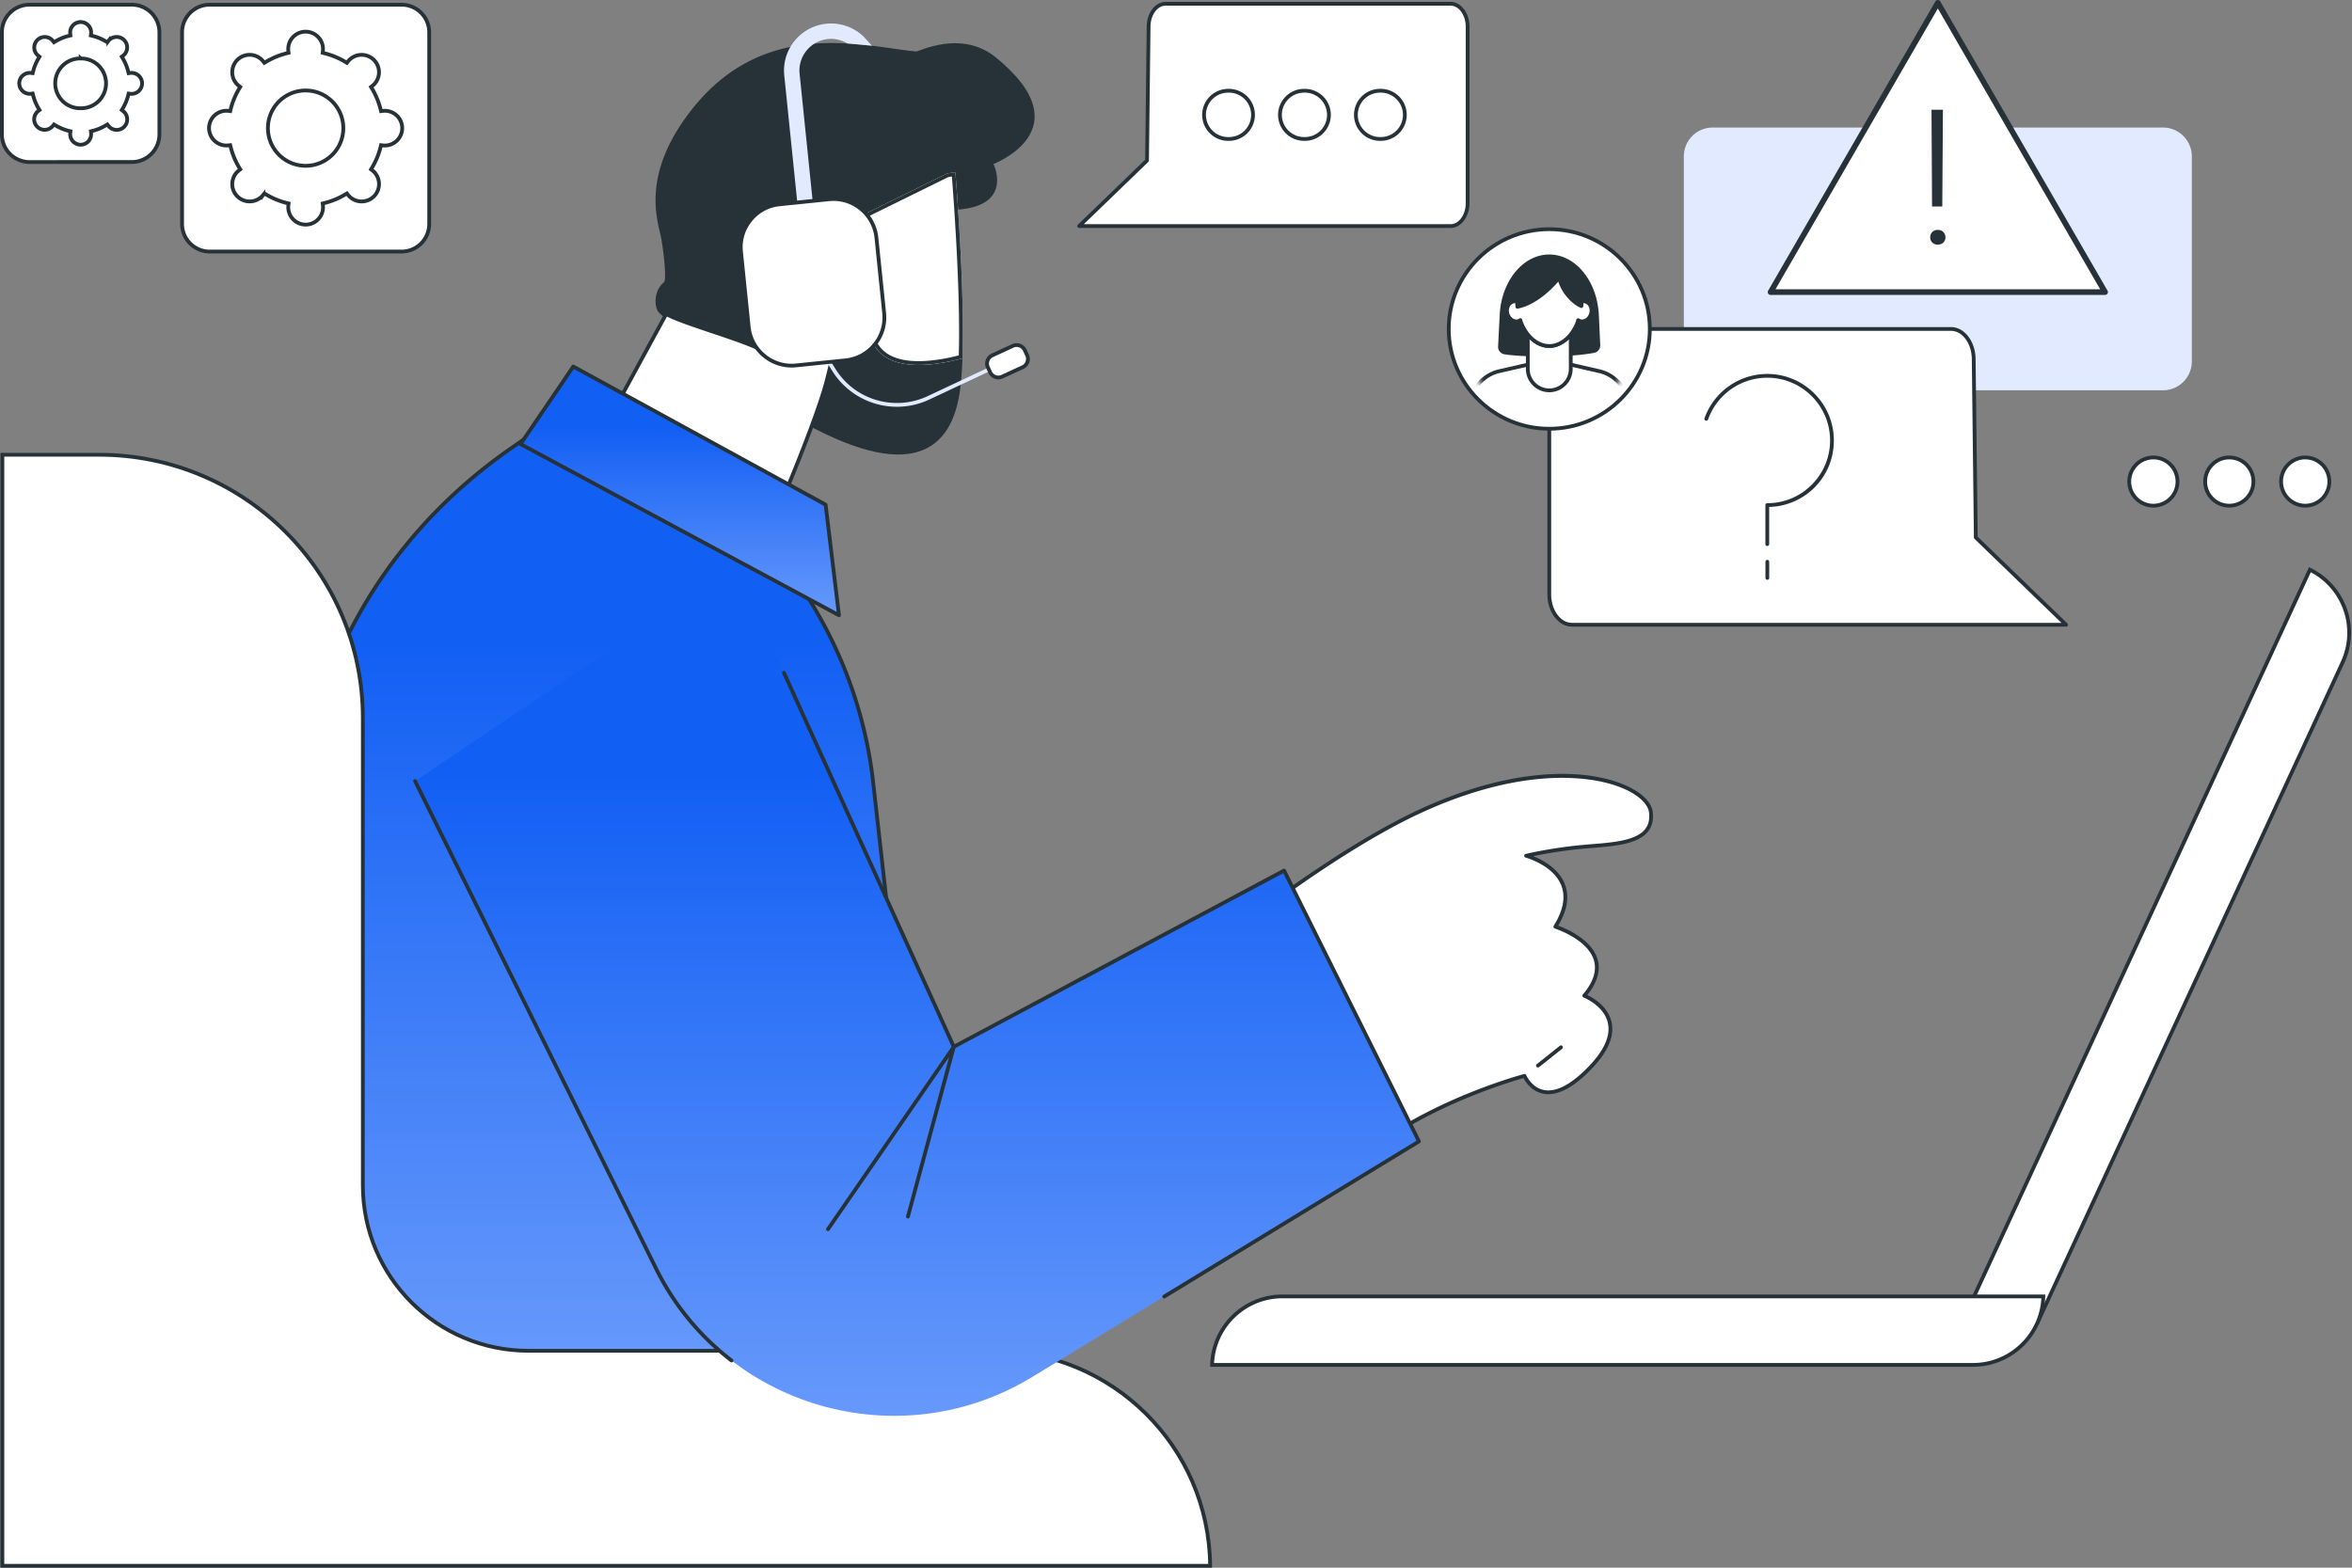<svg width="435" height="290" fill="none" xmlns="http://www.w3.org/2000/svg"><rect width="100%" height="100%" fill="#808080" stroke="none"/><g clip-path="url(#a)"><path d="M316.768 23.59h83.262a5.344 5.344 0 0 1 5.346 5.342V66.86a5.344 5.344 0 0 1-5.346 5.342h-83.262a5.344 5.344 0 0 1-5.346-5.342V28.932a5.344 5.344 0 0 1 5.346-5.342z" fill="#E2EAFF"/><path d="M398.265 84.626a4.461 4.461 0 0 1 4.461 4.457 4.46 4.46 0 0 1-4.461 4.459 4.46 4.46 0 0 1-4.462-4.459 4.46 4.46 0 0 1 4.462-4.457zM412.306 84.626a4.461 4.461 0 0 1 4.461 4.457 4.46 4.46 0 0 1-4.461 4.459 4.46 4.46 0 0 1-4.462-4.459 4.46 4.46 0 0 1 4.462-4.457zM426.347 84.626a4.461 4.461 0 0 1 4.461 4.457 4.46 4.46 0 0 1-4.461 4.459 4.46 4.46 0 0 1-4.462-4.459 4.46 4.46 0 0 1 4.462-4.457z" fill="#fff" stroke="#263238" stroke-width=".7"/><path d="m358.399.523-30.932 53.51h61.865L358.399.523z" fill="#fff"/><path d="M389.332 54.558h-61.865a.523.523 0 0 1-.453-.784L357.946.26a.526.526 0 0 1 .907 0l30.933 53.511a.52.52 0 0 1 0 .523.526.526 0 0 1-.454.261v.002zm-60.957-1.047h60.048L358.4 1.57l-30.025 51.94z" fill="#263238"/><path d="M356.992 43.913c0-.388.126-.717.376-.985.251-.268.592-.403 1.023-.403.432 0 .776.135 1.033.403.255.268.384.597.384.986 0 .388-.129.694-.384.95-.255.257-.6.385-1.033.385-.433 0-.774-.128-1.023-.385a1.311 1.311 0 0 1-.376-.95zm2.234-5.717h-1.894l-.103-17.891h2.114l-.119 17.89h.002z" fill="#263238"/><path d="M360.839 60.856h-70.103c-2.317 0-4.197 2.53-4.197 5.65v43.412c0 3.12 1.88 5.651 4.197 5.651h91.389l-16.702-16.135-.387-32.927c0-3.12-1.879-5.651-4.197-5.651z" fill="#fff"/><path d="M382.125 115.918h-91.389c-2.508 0-4.547-2.693-4.547-6V66.507c0-3.31 2.04-6 4.547-6h70.102c2.508 0 4.547 2.693 4.547 6l.385 32.776 16.597 16.034a.35.35 0 0 1-.242.601zm-91.391-54.714c-2.122 0-3.848 2.379-3.848 5.303v43.411c0 2.924 1.726 5.302 3.848 5.302h90.526l-16.08-15.536a.349.349 0 0 1-.106-.247l-.387-32.927c0-2.929-1.726-5.306-3.849-5.306h-70.104z" fill="#263238"/><path d="M326.856 101.002a.348.348 0 0 1-.349-.348v-7.218c0-.194.156-.35.349-.35 6.404 0 11.615-5.207 11.615-11.605 0-6.4-5.211-11.607-11.615-11.607-4.917 0-9.319 3.11-10.955 7.743a.35.35 0 0 1-.658-.233 12.333 12.333 0 0 1 11.613-8.209c6.79 0 12.313 5.52 12.313 12.306 0 6.785-5.335 12.113-11.964 12.3v6.874a.347.347 0 0 1-.349.349v-.002zM326.867 107.251a.347.347 0 0 1-.349-.349v-3.007a.35.35 0 0 1 .698 0v3.007a.35.35 0 0 1-.349.349z" fill="#263238"/><path d="M286.535 79.313c10.271 0 18.596-8.264 18.596-18.457 0-10.194-8.325-18.457-18.596-18.457-10.27 0-18.596 8.263-18.596 18.457 0 10.193 8.326 18.457 18.596 18.457z" fill="#fff"/><path d="M286.536 79.661c-10.447 0-18.946-8.437-18.946-18.805 0-10.369 8.499-18.806 18.946-18.806 10.448 0 18.947 8.437 18.947 18.806 0 10.368-8.499 18.805-18.947 18.805zm0-36.914c-10.061 0-18.247 8.123-18.247 18.109 0 9.985 8.186 18.108 18.247 18.108 10.062 0 18.247-8.123 18.247-18.108 0-9.986-8.185-18.109-18.247-18.109z" fill="#263238"/><mask id="b" style="mask-type:luminance" maskUnits="userSpaceOnUse" x="270" y="44" width="33" height="34"><path d="M286.536 77.021c8.996 0 16.288-7.237 16.288-16.165 0-8.928-7.292-16.166-16.288-16.166s-16.288 7.238-16.288 16.166 7.292 16.165 16.288 16.165z" fill="#fff"/></mask><g mask="url(#b)"><path d="M294.832 65.27a1.392 1.392 0 0 0 1.131-1.429l-.258-5.6c-.318-6.279-4.328-11.161-9.169-11.161-4.842 0-8.852 4.882-9.169 11.16l-.295 5.856a1.388 1.388 0 0 0 1.158 1.44c3.358.554 12.041.617 16.6-.265h.002z" fill="#263238"/><path d="m295.748 68.653-9.214-2.107-9.213 2.106a6.984 6.984 0 0 0-5.158 4.845l-1.999 10.483h32.741l-1.999-10.483a6.982 6.982 0 0 0-5.158-4.844z" fill="#fff"/><path d="M302.906 84.328h-32.741a.349.349 0 0 1-.345-.415l1.999-10.483a7.343 7.343 0 0 1 5.424-5.118l9.213-2.106a.365.365 0 0 1 .155 0l9.213 2.106a7.337 7.337 0 0 1 5.416 5.087l2.007 10.514a.35.35 0 0 1-.345.415h.004zm-32.319-.699h31.895l-1.921-10.067c-.663-2.27-2.541-4.033-4.894-4.57l-9.135-2.09-9.135 2.09a6.637 6.637 0 0 0-4.901 4.602l-1.913 10.035h.004z" fill="#263238"/><path d="M286.536 72.207a3.966 3.966 0 0 1-3.972-3.959v-7.363h7.945v7.363a3.966 3.966 0 0 1-3.973 3.959z" fill="#fff"/><path d="M286.536 72.555c-2.383 0-4.321-1.933-4.321-4.309v-7.362c0-.193.157-.349.349-.349h7.944c.193 0 .349.156.349.349v7.362c0 2.376-1.939 4.31-4.321 4.31zm-3.623-11.32v7.013c0 1.99 1.626 3.61 3.623 3.61a3.621 3.621 0 0 0 3.623-3.61v-7.014h-7.246z" fill="#263238"/><path d="M294.289 57.975c-.253 1.006-1.154 1.65-2.013 1.437a1.314 1.314 0 0 1-.383-.163c-.886 2.695-2.952 4.757-5.358 4.757-2.406 0-4.472-2.06-5.355-4.757a1.389 1.389 0 0 1-.386.163c-.86.212-1.761-.431-2.011-1.437-.252-1.005.241-1.992 1.099-2.205.238-.058.481-.05.711.013 0 .59.046.965.046.965 2.899-.542 5.923-3.106 7.736-5.415.355 2.05 2.184 4.447 4.102 5.288 0 0 .035-.325.04-.846.217-.054.446-.058.671-.005.86.213 1.35 1.2 1.099 2.205h.002z" fill="#fff"/><path d="M286.535 64.356c-2.321 0-4.518-1.846-5.56-4.632-.033.01-.067.02-.098.027-1.046.258-2.135-.5-2.432-1.692-.155-.622-.07-1.271.238-1.783a1.81 1.81 0 0 1 1.117-.845c.287-.071.593-.065.886.015a.349.349 0 0 1 .259.335c0 .211.006.393.014.54 2.79-.692 5.568-3.199 7.146-5.205a.349.349 0 0 1 .619.155c.308 1.78 1.826 3.856 3.441 4.796.003-.09.004-.189.006-.297 0-.158.11-.298.265-.336.279-.068.56-.07.838-.004.461.114.858.413 1.116.843.308.511.395 1.161.24 1.786-.3 1.19-1.391 1.949-2.437 1.69-.031-.007-.063-.015-.095-.026-1.044 2.785-3.241 4.63-5.561 4.63l-.002.003zm-5.357-5.456a.35.35 0 0 1 .332.24c.886 2.703 2.904 4.517 5.023 4.517 2.12 0 4.139-1.814 5.026-4.516a.349.349 0 0 1 .517-.187c.09.056.184.097.279.119.676.166 1.386-.365 1.593-1.184.111-.445.052-.902-.16-1.257a1.11 1.11 0 0 0-.684-.524.892.892 0 0 0-.244-.029c-.012.354-.035.566-.035.579a.352.352 0 0 1-.489.282c-1.785-.783-3.517-2.856-4.134-4.846-1.784 2.084-4.646 4.464-7.5 4.996a.35.35 0 0 1-.411-.301c-.001-.014-.033-.279-.044-.71a1.056 1.056 0 0 0-.282.029 1.13 1.13 0 0 0-.686.526c-.212.353-.271.811-.158 1.254.204.819.92 1.348 1.588 1.183a.947.947 0 0 0 .285-.122.344.344 0 0 1 .183-.05l.001.001z" fill="#263238"/><path d="M280.64 56.747c2.899-.542 5.923-3.106 7.738-5.415.355 2.05 2.184 4.446 4.102 5.29 0 0 .913-8.165-5.944-7.902-6.856.263-5.896 8.028-5.896 8.028v-.001z" fill="#263238"/><path d="M291.895 59.25c-.886 2.696-2.952 4.757-5.358 4.757-2.406 0-4.472-2.06-5.355-4.757h10.713z" fill="#fff"/><path d="M286.536 64.356c-2.422 0-4.708-2.008-5.688-4.996a.348.348 0 0 1 .223-.44.35.35 0 0 1 .441.223c.887 2.701 2.905 4.516 5.024 4.516s4.139-1.815 5.025-4.516a.35.35 0 0 1 .665.217c-.982 2.988-3.269 4.996-5.69 4.996z" fill="#263238"/></g><path d="M215.587.697h52.692c1.741 0 3.155 1.902 3.155 4.247v32.63c0 2.345-1.412 4.246-3.155 4.246h-68.691l12.554-12.128.29-24.748c0-2.345 1.412-4.247 3.155-4.247z" fill="#fff"/><path d="M268.279 42.17h-68.691a.347.347 0 0 1-.324-.218.347.347 0 0 1 .081-.382l12.449-12.028.289-24.602c0-2.531 1.572-4.593 3.504-4.593h52.692c1.932 0 3.504 2.062 3.504 4.596v32.629c0 2.534-1.572 4.597-3.504 4.597v.002zm-67.827-.697h67.827c1.546 0 2.806-1.75 2.806-3.898V4.946c0-2.149-1.258-3.898-2.806-3.898h-52.692c-1.547 0-2.806 1.75-2.806 3.898l-.29 24.751c0 .094-.04.183-.107.248l-11.932 11.528z" fill="#263238"/><path d="M227.146 16.79a4.46 4.46 0 1 1 .011 8.916 4.46 4.46 0 0 1-4.468-4.453 4.461 4.461 0 0 1 4.457-4.464zM241.187 16.788a4.46 4.46 0 1 1 .011 8.916 4.46 4.46 0 0 1-4.468-4.453 4.461 4.461 0 0 1 4.457-4.463zM255.228 16.788a4.46 4.46 0 1 1 .011 8.916 4.46 4.46 0 0 1-4.467-4.452 4.46 4.46 0 0 1 4.456-4.464z" fill="#fff" stroke="#263238" stroke-width=".7"/><path d="M141.23 33.599s27.718-35.436 43.005-22.934c16.307 13.335-.498 19.668-.498 19.668s4.749 9.537-10.817 8.424c-3.327-.238-16.366 5.711-19.586 5.272-11.808-1.61-12.104-10.43-12.104-10.43z" fill="#263238"/><path d="M177.434 73.016c.298-1.785.479-4.1.571-6.722-5.065 1.34-12.501 2.409-15.737-1.61-5.14-6.381-4.512-24.024-4.512-24.024l17.416-8.576-30.615 4.927s-23.312 24.494-.134 38.744c23.179 14.25 31.195 8.1 33.009-2.74l.002.001z" fill="#263238"/><path d="M162.267 64.684c3.236 4.019 10.672 2.95 15.737 1.61.468-13.289-1.321-34.453-1.321-34.453l-1.512.243-14.663 7.221a4.942 4.942 0 0 0-2.765 4.512c.084 5.374.742 16.17 4.524 20.867z" fill="#fff"/><path d="M176.047 32.651c.305 3.824 1.631 21.397 1.276 33.098-2.773.702-5.267 1.057-7.421 1.057-3.338 0-5.723-.86-7.091-2.56-3.729-4.63-4.298-15.837-4.37-20.44a4.266 4.266 0 0 1 2.375-3.875l14.57-7.175.661-.106v.001zm.636-.81-1.51.243-14.663 7.221a4.942 4.942 0 0 0-2.765 4.512c.084 5.374.742 16.17 4.524 20.867 1.702 2.114 4.565 2.821 7.635 2.821 2.766 0 5.701-.574 8.101-1.21.468-13.29-1.322-34.454-1.322-34.454z" fill="#263238"/><path d="M122.799 52.22c-1.367 1.062-1.898 3.222-1.323 4.946.787 2.352 8.865 4.577 10.993 5.78 2.748 1.553 5.719 2.673 8.796 3.377 2.247.513 4.732.86 6.856-.09 2.435-1.09 3.855-3.626 4.918-6.073a53.154 53.154 0 0 0 4.191-16.603c.212-2.494.169-5.244-1.418-7.18-1.844-2.247 20.512-27.473 17.663-26.886-7.495 1.543-29.624-9.149-45.365 10.562-9.835 12.316-6.383 20.95-5.825 24 .484 2.637 1.025 7.771.514 8.17v-.002z" fill="#263238"/><path d="M143.634 95s6.799-15.822 9.071-23.861c2.078-7.746 3.079-14.529 2.063-18.52-1.232-4.848-6.791-7.97-10.423-4.4-3.631 3.57-3.991 8.775 3.69 11.97l-1.598 2.413a5.025 5.025 0 0 1-6.278 1.799c-4.539-2.072-14.248-4.724-16.943-6.317l-10.993 20.194L143.633 95l.001-.002z" fill="#fff"/><path d="M143.635 95.348a.358.358 0 0 1-.165-.041l-31.41-16.724a.349.349 0 0 1-.143-.473l10.993-20.194a.353.353 0 0 1 .214-.17.346.346 0 0 1 .271.037c1.395.824 4.745 1.95 8.293 3.142 3.178 1.068 6.463 2.174 8.619 3.157a4.654 4.654 0 0 0 5.842-1.673l1.366-2.065c-4.286-1.888-5.582-4.257-5.909-5.934-.419-2.16.468-4.446 2.495-6.44 1.501-1.477 3.436-1.979 5.447-1.418 2.6.726 4.834 3.128 5.559 5.98.953 3.75.258 10.04-2.066 18.697-2.252 7.974-9.018 23.75-9.086 23.908a.347.347 0 0 1-.32.211zm-30.934-17.215 30.762 16.378c1.011-2.372 6.853-16.202 8.907-23.47 2.259-8.415 2.971-14.759 2.063-18.339-.665-2.618-2.703-4.82-5.07-5.481-1.761-.493-3.455-.05-4.77 1.244-1.856 1.824-2.673 3.889-2.299 5.81.433 2.237 2.467 4.17 5.879 5.589.097.04.17.12.2.22s.014.207-.043.294l-1.597 2.414a5.35 5.35 0 0 1-6.715 1.924c-2.122-.968-5.39-2.067-8.55-3.13-3.346-1.125-6.517-2.192-8.109-3.028l-10.657 19.575h-.001z" fill="#263238"/><path d="M151.996 59.474a.35.35 0 0 1-.346-.306c-.217-1.739-1.371-3.372-2.935-4.163a.349.349 0 1 1 .316-.623 6.19 6.19 0 0 1 3.312 4.7.35.35 0 0 1-.347.393v-.001z" fill="#263238"/><path d="M156.728 8.044a5.797 5.797 0 0 0-3.62-.818 5.808 5.808 0 0 0-3.934 2.13 5.802 5.802 0 0 0-1.29 4.28l3.224 31.423-2.837.29-3.223-31.423a8.628 8.628 0 0 1 1.915-6.369 8.643 8.643 0 0 1 5.855-3.166 8.688 8.688 0 0 1 6.997 2.47l1.451 1.598-4.538-.415zM165.891 75.246a14.09 14.09 0 0 1-11.959-6.622l-2.819-4.515a.35.35 0 0 1 .592-.37l2.819 4.516c3.585 5.743 10.91 7.903 17.043 5.025l12.696-5.959a.35.35 0 0 1 .297.633l-12.697 5.958a14.034 14.034 0 0 1-5.973 1.334h.001z" fill="#E2EAFF"/><path d="m153.336 36.856-9.164.938c-4.387.45-7.579 4.366-7.13 8.749l1.429 13.928c.449 4.383 4.37 7.572 8.758 7.123l9.163-.938c4.387-.45 7.579-4.366 7.13-8.75l-1.428-13.927c-.45-4.383-4.371-7.572-8.758-7.123z" fill="#fff"/><path d="M146.407 67.985a8.278 8.278 0 0 1-5.249-1.878 8.263 8.263 0 0 1-3.034-5.6l-1.428-13.93a8.266 8.266 0 0 1 1.835-6.099 8.276 8.276 0 0 1 5.606-3.032l9.164-.938c4.566-.467 8.672 2.867 9.14 7.434l1.43 13.93a8.263 8.263 0 0 1-1.836 6.1 8.278 8.278 0 0 1-5.606 3.03l-9.164.939a8.595 8.595 0 0 1-.856.044h-.002zm7.749-30.82c-.258 0-.52.012-.783.039l-9.164.938a7.578 7.578 0 0 0-5.135 2.778 7.57 7.57 0 0 0-1.682 5.588l1.428 13.93a7.568 7.568 0 0 0 2.781 5.129 7.582 7.582 0 0 0 5.593 1.68l9.164-.938a7.58 7.58 0 0 0 5.135-2.778 7.565 7.565 0 0 0 1.681-5.588l-1.429-13.93c-.401-3.92-3.726-6.85-7.59-6.85l.001.001z" fill="#263238"/><path d="m182.694 67.95.422.913a1.669 1.669 0 0 0 2.214.816l3.804-1.753a1.667 1.667 0 0 0 .817-2.212l-.422-.912a1.67 1.67 0 0 0-2.214-.816l-3.804 1.753a1.667 1.667 0 0 0-.817 2.212z" fill="#fff"/><path d="M184.647 70.178c-.236 0-.474-.043-.702-.126a1.991 1.991 0 0 1-1.134-1.046l-.422-.913a1.993 1.993 0 0 1-.059-1.54c.187-.506.558-.91 1.047-1.134l3.805-1.752a2.024 2.024 0 0 1 2.678.985l.422.915a2.018 2.018 0 0 1-.988 2.675l-3.806 1.752a2 2 0 0 1-.841.186v-.002zm3.378-6c-.184 0-.373.04-.551.121l-3.805 1.753a1.318 1.318 0 0 0-.646 1.748l.422.912c.146.319.411.561.742.683.332.122.69.11 1.008-.038L189 67.605a1.3 1.3 0 0 0 .684-.742c.122-.331.109-.69-.038-1.006l-.422-.915a1.32 1.32 0 0 0-1.201-.765l.002.002z" fill="#263238"/><path d="m106.029 74.9-11.62 8.099c-15.153 10.56-26.636 24.917-33.059 41.335L44.275 167.98c-4.32 11.043-6.529 22.686-6.529 34.416v50.054h135.872l-12.134-107.773a80.754 80.754 0 0 0-40.258-61.113L106.029 74.9z" fill="url(#c)"/><path d="M173.617 252.801H37.746a.349.349 0 0 1-.35-.349v-50.054c0-11.806 2.205-23.428 6.553-34.544l17.075-43.647c6.464-16.52 17.938-30.87 33.185-41.494l11.621-8.1a.35.35 0 0 1 .373-.016l15.197 8.665c22.431 12.791 37.545 35.736 40.432 61.377l12.134 107.773a.35.35 0 0 1-.347.389h-.002zm-135.522-.699h135.132l-12.089-107.386c-2.862-25.42-17.846-48.167-40.084-60.847l-15.005-8.556-11.44 7.972C79.477 93.83 68.088 108.07 61.676 124.461l-17.075 43.647c-4.316 11.034-6.505 22.571-6.505 34.29v49.705l-.002-.001z" fill="#263238"/><path d="m106.029 67.803-9.754 14.34 58.894 31.671-2.474-20.456-46.666-25.555z" fill="url(#d)"/><path d="M155.169 114.163a.354.354 0 0 1-.165-.041L96.11 82.45a.348.348 0 0 1-.124-.504l9.756-14.341a.35.35 0 0 1 .457-.11l46.664 25.557a.352.352 0 0 1 .179.264l2.475 20.456a.347.347 0 0 1-.151.329.354.354 0 0 1-.197.061v.001zM96.781 82.019l57.96 31.168-2.372-19.609-46.229-25.317-9.359 13.758z" fill="#263238"/><path d="M18.322 84.122c26.942 0 48.787 21.819 48.787 48.738v86.413c0 16.903 13.715 30.603 30.633 30.603h85.91c22.068 0 39.972 17.777 40.161 39.774H.438V84.122h17.884z" fill="#fff" stroke="#263238" stroke-width=".7"/><path d="M206.274 190.248c12.498-10.892 33.664-28.268 51.795-37.905 27.752-14.75 46.667-7.771 47.27-2.033.603 5.737-6.459 5.797-12.374 6.318-5.914.523-10.709 1.674-10.709 1.674s11.668 3.106 5.402 13.126c0 0 12.791 4.007 5.353 12.766 0 0 10.076 3.921 1.123 13.262-8.953 9.344-12.181 1.563-12.181 1.563s-12.71 3.325-24.167 10.629c0 0-51.973 14.542-51.513-19.402l.001.002z" fill="#fff"/><path d="M234.953 213.088c-7.464 0-15.858-1.217-21.637-5.656-5.007-3.846-7.492-9.628-7.389-17.189 0-.1.044-.193.119-.258 11.41-9.943 33.321-28.095 51.862-37.949 20.495-10.893 36.405-10.171 43.802-6.241 2.397 1.273 3.808 2.864 3.978 4.48.154 1.461-.165 2.678-.948 3.62-1.899 2.285-6.163 2.629-10.287 2.962a84.885 84.885 0 0 0-10.903 1.521c1.696.673 4.702 2.236 5.853 5.149.89 2.251.48 4.844-1.218 7.714 1.46.531 6.212 2.52 7.288 6.236.594 2.053-.045 4.267-1.898 6.586 1.084.521 3.838 2.109 4.485 5.026.571 2.577-.663 5.474-3.669 8.61-3.398 3.545-6.409 5.101-8.947 4.626-2.183-.409-3.31-2.192-3.675-2.891-1.921.536-13.439 3.911-23.79 10.51a.287.287 0 0 1-.093.041c-.077.021-7.656 2.121-16.874 2.856-1.889.15-3.935.249-6.056.249l-.003-.002zm-28.331-22.68c-.064 7.25 2.33 12.792 7.117 16.47 13.627 10.471 42.524 2.824 43.905 2.448 11.361-7.231 24.095-10.611 24.221-10.644a.347.347 0 0 1 .411.202c.01.024 1 2.327 3.3 2.755 2.292.426 5.087-1.064 8.306-4.423 2.834-2.957 4.01-5.642 3.493-7.976-.713-3.217-4.453-4.705-4.491-4.721a.354.354 0 0 1-.213-.239.353.353 0 0 1 .073-.312c1.92-2.259 2.611-4.377 2.054-6.298-1.142-3.951-7.184-5.89-7.246-5.909a.349.349 0 0 1-.19-.519c1.762-2.819 2.23-5.329 1.388-7.46-1.48-3.745-6.534-5.128-6.585-5.143a.347.347 0 0 1 .01-.675c.047-.011 4.889-1.163 10.76-1.683.48-.042.969-.082 1.46-.122 3.98-.321 8.097-.653 9.807-2.711.668-.802.926-1.818.791-3.101-.142-1.358-1.459-2.793-3.612-3.937-3.873-2.057-9.833-2.914-16.349-2.351-8.303.716-17.568 3.687-26.797 8.593-18.416 9.787-40.192 27.812-51.613 37.757v-.001z" fill="#263238"/><path d="M284.449 197.468a.348.348 0 0 1-.218-.622l4.255-3.386a.348.348 0 1 1 .434.545l-4.254 3.387a.352.352 0 0 1-.217.076z" fill="#263238"/><path d="m135.991 104.633 40.414 89.009 61.084-32.597 24.945 50.102-71.534 43.576c-24.635 15.007-56.851 5.671-69.623-20.175l-44.511-90.062 59.227-39.853h-.002z" fill="url(#e)"/><path d="M135.289 252.026a.345.345 0 0 1-.212-.073c-5.987-4.61-10.735-10.415-14.114-17.251l-44.51-90.062a.349.349 0 0 1 .627-.309l44.51 90.062c3.331 6.741 8.012 12.463 13.913 17.007a.349.349 0 0 1-.214.626zM215.33 240.19a.35.35 0 0 1-.183-.649l46.831-28.527-24.642-49.494-60.767 32.43a.345.345 0 0 1-.276.022.346.346 0 0 1-.206-.187l-31.406-69.169a.351.351 0 0 1 .175-.463.352.352 0 0 1 .463.174l31.25 68.83 60.756-32.423a.341.341 0 0 1 .271-.023.34.34 0 0 1 .207.177l24.944 50.102a.347.347 0 0 1-.132.453l-47.103 28.694a.343.343 0 0 1-.181.051l-.001.002z" fill="#263238"/><path d="M153.134 227.732a.347.347 0 0 1-.287-.546l23.272-33.74a.351.351 0 0 1 .435-.119.348.348 0 0 1 .19.407l-8.493 31.42a.35.35 0 0 1-.674-.182l7.962-29.455-22.116 32.063a.35.35 0 0 1-.289.151v.001z" fill="#263238"/><path d="M427.216 105.384c6.312 3.114 9.025 10.706 6.057 17.129l-56.434 122.141h-13.975l64.352-139.27z" fill="#fff" stroke="#263238" stroke-width=".7"/><path d="M237.203 239.815h140.708c-.185 7.029-5.947 12.672-13.029 12.672H224.174c.186-7.029 5.947-12.672 13.029-12.672zM79.379 41.434a5.108 5.108 0 0 1-5.108 5.101H38.779a5.107 5.107 0 0 1-5.106-5.101V5.976A5.107 5.107 0 0 1 38.778.874H74.27a5.107 5.107 0 0 1 5.107 5.102v.35h.002v35.108z" fill="#fff" stroke="#263238" stroke-width=".7"/><path d="M56.522 5.858a3.217 3.217 0 0 1 3.217 3.215c0 .13-.01.257-.026.39l-.037.307.3.074c1.398.347 2.714.898 3.916 1.621l.263.16.192-.243a3.218 3.218 0 0 1 4.808-.296 3.213 3.213 0 0 1 .001 4.543 3.593 3.593 0 0 1-.298.26l-.242.192.16.263a14.174 14.174 0 0 1 1.622 3.912l.075.3.307-.037a3.216 3.216 0 0 1 3.608 3.188 3.214 3.214 0 0 1-3.607 3.186l-.307-.037-.075.3a14.171 14.171 0 0 1-1.619 3.91l-.16.268.246.19c.052.04.103.081.152.124l.141.132a3.212 3.212 0 0 1 0 4.544 3.219 3.219 0 0 1-4.55 0 3.576 3.576 0 0 1-.257-.296l-.192-.242-.263.16a14.188 14.188 0 0 1-3.915 1.619l-.3.074.038.308a3.213 3.213 0 0 1-3.19 3.602 3.216 3.216 0 0 1-3.218-3.214c0-.13.01-.258.026-.39l.037-.308-.3-.074a14.203 14.203 0 0 1-3.916-1.621l-.264-.16-.19.243a4.338 4.338 0 0 1-.128.154l-.132.142a3.218 3.218 0 0 1-4.428.114l-.12-.114a3.212 3.212 0 0 1-.002-4.542 3.61 3.61 0 0 1 .297-.26l.243-.191-.16-.265a14.171 14.171 0 0 1-1.623-3.911l-.074-.3-.308.037a3.216 3.216 0 0 1-3.608-3.188 3.214 3.214 0 0 1 3.607-3.187l.308.038.074-.302a14.17 14.17 0 0 1 1.62-3.909l.159-.264-.242-.192a3.365 3.365 0 0 1-.297-.258 3.213 3.213 0 0 1 0-4.543 3.219 3.219 0 0 1 4.43-.115l.12.115c.091.092.176.19.258.295l.192.243.263-.16a14.19 14.19 0 0 1 3.914-1.619l.301-.075-.038-.308a3.214 3.214 0 0 1 3.19-3.603zm0 10.88a6.965 6.965 0 0 0-6.971 6.965 6.975 6.975 0 0 0 6.975 6.968 6.965 6.965 0 0 0 6.971-6.965 6.975 6.975 0 0 0-6.617-6.96l-.358-.008zM29.479 5.974v18.897c0 2.817-2.287 5.1-5.108 5.1H5.456a5.104 5.104 0 0 1-5.106-5.1V5.974A5.104 5.104 0 0 1 5.456.873h18.915a5.105 5.105 0 0 1 5.108 5.101z" fill="#fff" stroke="#263238" stroke-width=".7"/><path d="M14.916 4.075a1.944 1.944 0 0 1 1.942 1.942c0 .074-.006.15-.016.235l-.037.308.3.074c.886.22 1.72.57 2.48 1.028l.264.158.191-.239a1.943 1.943 0 0 1 2.758-.313l.148.133a1.94 1.94 0 0 1-.177 2.9l-.246.191.162.266c.459.759.809 1.593 1.029 2.477l.074.301.308-.037c.082-.01.158-.017.234-.017a1.94 1.94 0 1 1-.235 3.865l-.307-.037-.074.3a9.007 9.007 0 0 1-1.028 2.479l-.159.263.24.191.18.158a1.942 1.942 0 1 1-2.903 2.566l-.19-.243-.266.16a9.001 9.001 0 0 1-2.482 1.026l-.3.075.038.308a1.942 1.942 0 0 1-1.926 2.175l-.198-.011a1.943 1.943 0 0 1-1.744-1.93c0-.075.006-.152.016-.236l.037-.308-.3-.074a9.008 9.008 0 0 1-2.482-1.028l-.262-.159-.191.24a1.943 1.943 0 0 1-2.906.18 1.94 1.94 0 0 1 .177-2.9l.246-.19-.162-.266a8.965 8.965 0 0 1-1.029-2.479l-.074-.3-.308.037a1.943 1.943 0 0 1-2.178-1.925 1.941 1.941 0 0 1 2.18-1.923l.306.036.074-.3a9.01 9.01 0 0 1 1.028-2.478l.159-.263-.24-.191a1.94 1.94 0 1 1 2.42-3.035l.147.132c.055.055.106.114.156.178l.19.244.266-.16a9 9 0 0 1 2.481-1.026l.301-.075-.038-.308a1.931 1.931 0 0 1-.016-.234c0-1.004.764-1.83 1.744-1.93l.198-.01zm-.003 6.744a4.604 4.604 0 1 0 .001 9.206 4.604 4.604 0 1 0 0-9.206z" fill="#fff" stroke="#263238" stroke-width=".7"/></g><defs><linearGradient id="c" x1="105.682" y1="74.899" x2="105.682" y2="252.45" gradientUnits="userSpaceOnUse"><stop offset=".245" stop-color="#125FF4"/><stop offset="1" stop-color="#6799FB"/></linearGradient><linearGradient id="d" x1="125.722" y1="67.803" x2="125.722" y2="113.814" gradientUnits="userSpaceOnUse"><stop offset=".245" stop-color="#125FF4"/><stop offset="1" stop-color="#6799FB"/></linearGradient><linearGradient id="e" x1="169.6" y1="104.633" x2="169.6" y2="261.91" gradientUnits="userSpaceOnUse"><stop offset=".245" stop-color="#125FF4"/><stop offset="1" stop-color="#6799FB"/></linearGradient><clipPath id="a"><path fill="#fff" d="M0 0h435v290H0z"/></clipPath></defs></svg>